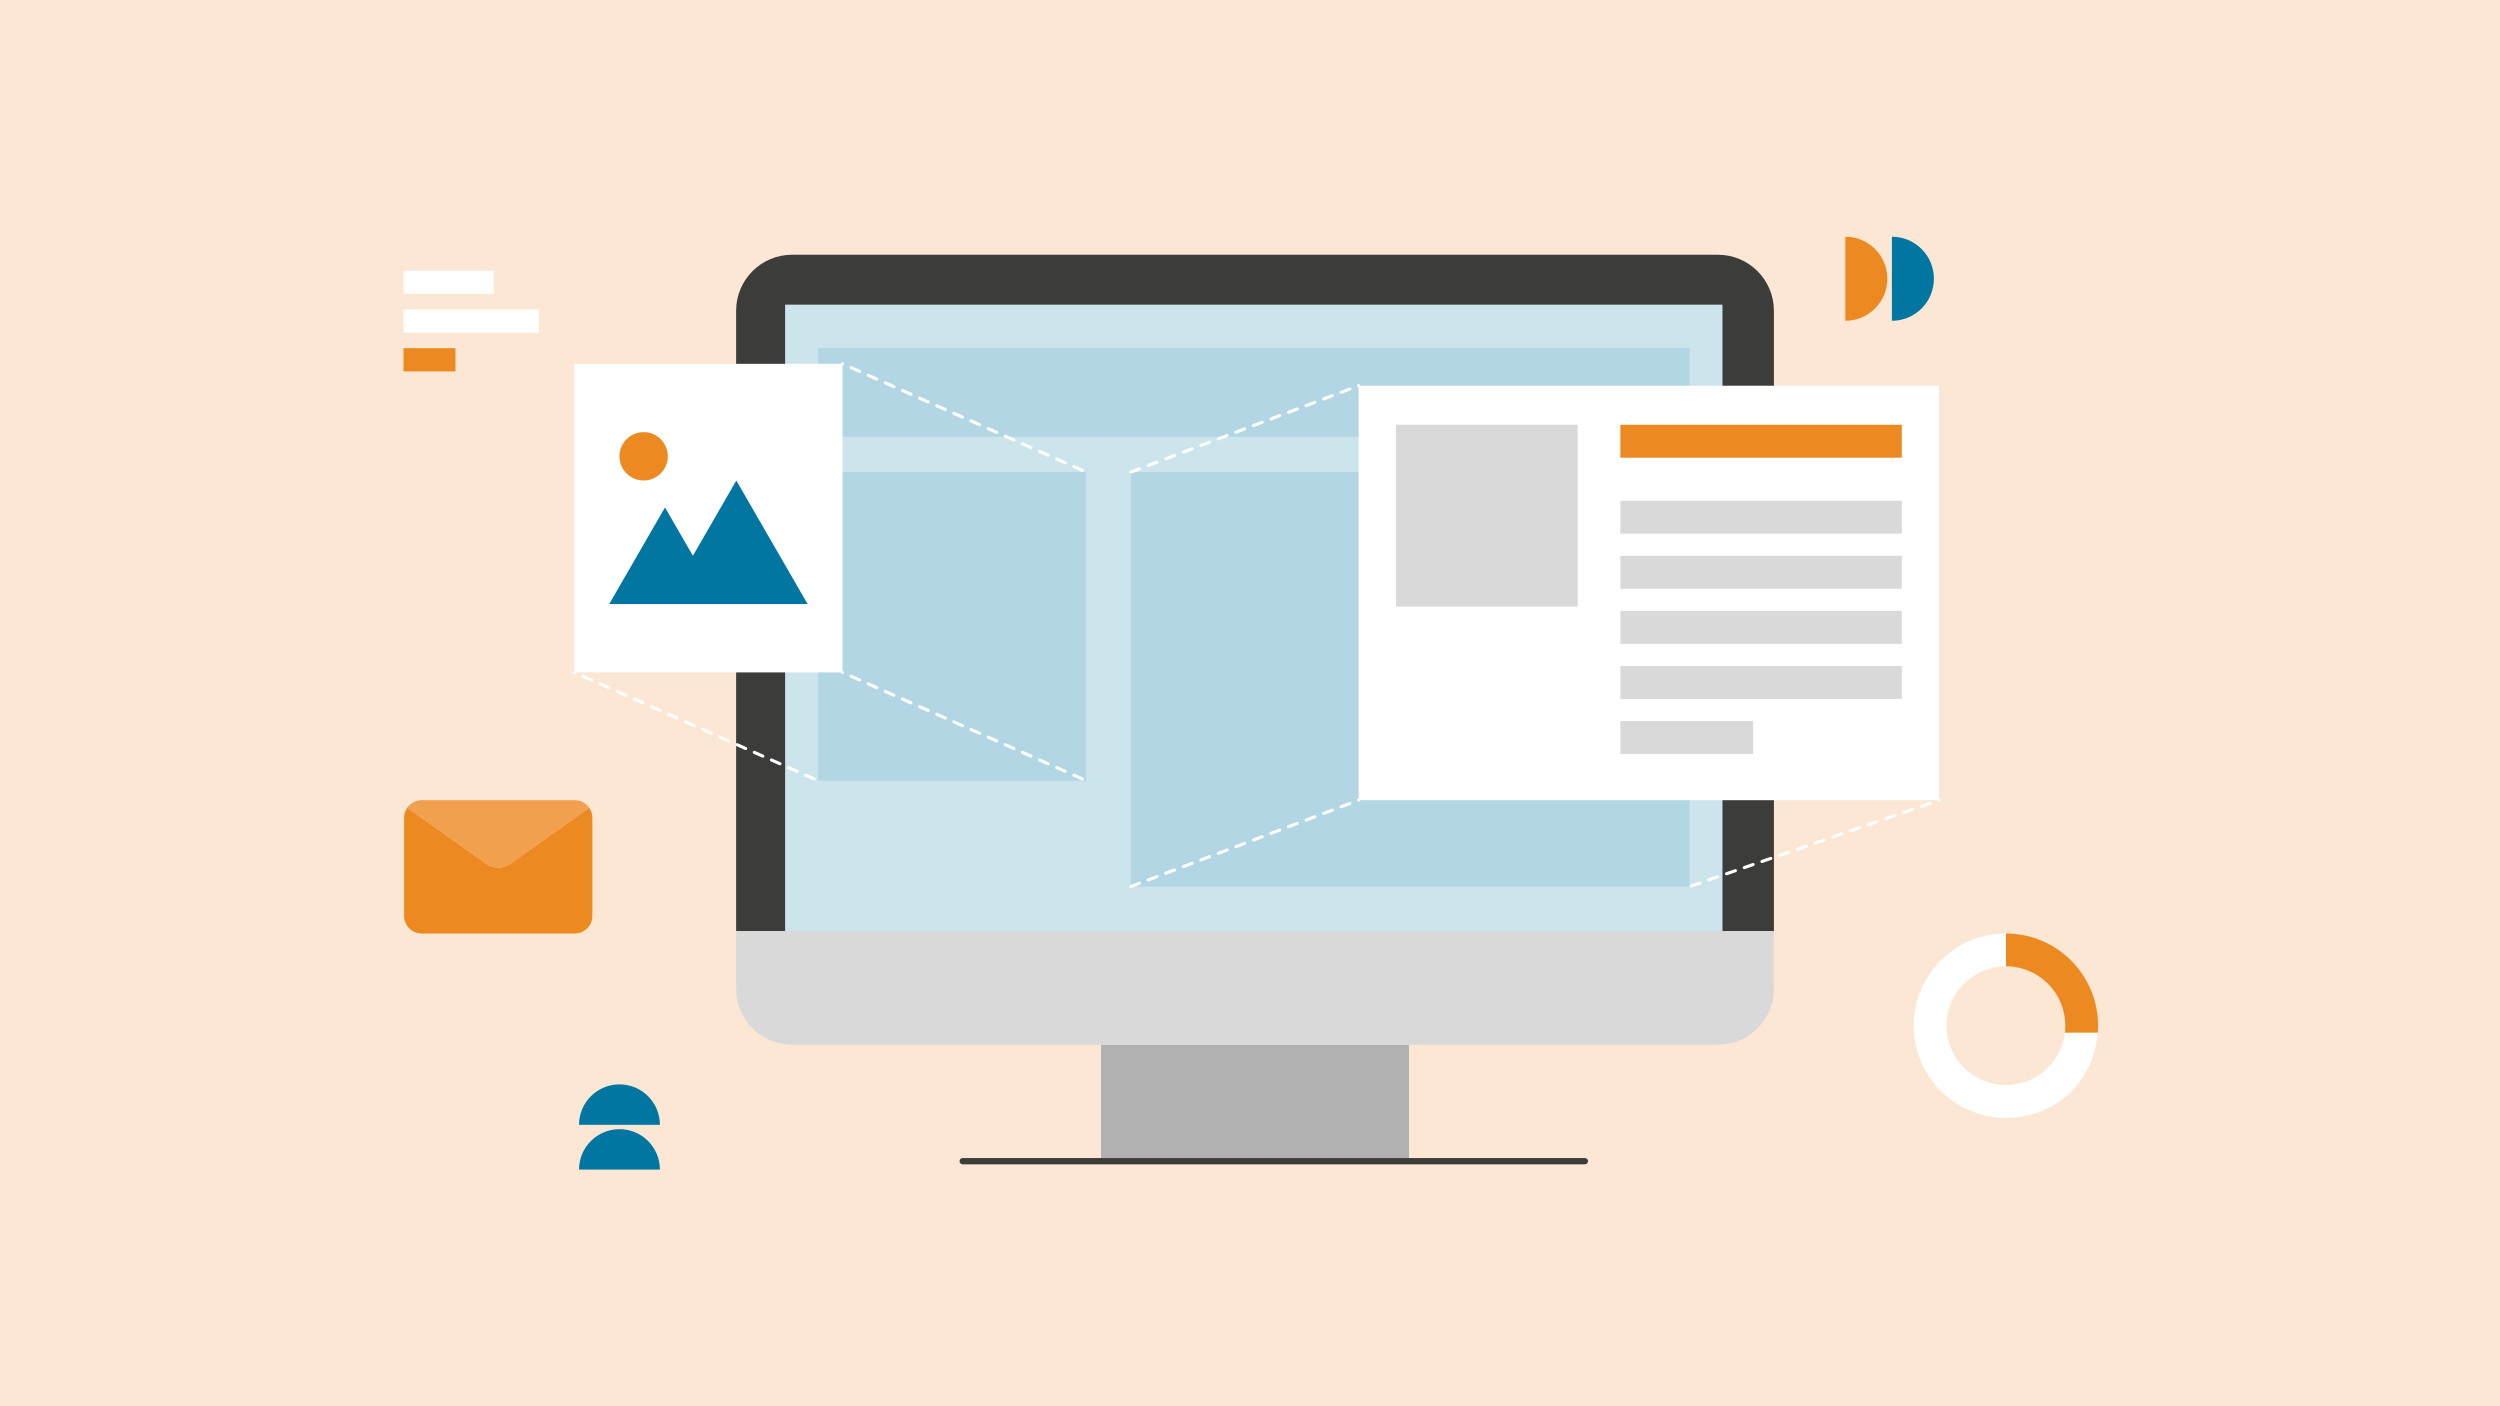 <?xml version="1.0" encoding="UTF-8"?>
<svg xmlns="http://www.w3.org/2000/svg" id="Layer_1" viewBox="0 0 800 450">
  <defs>
    <style>.cls-1{fill:#0076a1;}.cls-2{fill:#ed8921;}.cls-3{fill:#f1a14d;}.cls-4{fill:#fff;}.cls-5{fill:#fbe7d3;}.cls-6{fill:#b1b1b1;}.cls-7{fill:#b2d6e3;}.cls-8{fill:#cce4ec;}.cls-9{fill:#d9d9d9;}.cls-10{fill:#3c3c3b;}.cls-11{fill:none;stroke:#3c3c3b;stroke-linecap:round;stroke-miterlimit:10;stroke-width:2px;}</style>
  </defs>
  <rect class="cls-5" width="800" height="450"></rect>
  <g>
    <path class="cls-1" d="M185.29,374.28c0-7.15,5.79-12.94,12.94-12.94s12.94,5.79,12.94,12.94h-25.88Z"></path>
    <path class="cls-1" d="M185.29,359.94c0-7.15,5.79-12.94,12.94-12.94s12.94,5.79,12.94,12.94h-25.88Z"></path>
  </g>
  <g>
    <path class="cls-2" d="M590.5,75.75c7.43,0,13.45,6.02,13.45,13.45s-6.02,13.45-13.45,13.45v-26.9Z"></path>
    <path class="cls-1" d="M605.4,75.75c7.43,0,13.45,6.02,13.45,13.45s-6.02,13.45-13.45,13.45v-26.9Z"></path>
  </g>
  <rect class="cls-6" x="352.32" y="334.33" width="98.55" height="37.24"></rect>
  <g>
    <path class="cls-10" d="M567.65,99.43c0-9.89-8.02-17.91-17.91-17.91H253.47c-9.89,0-17.91,8.02-17.91,17.91v198.53h332.09V99.43Z"></path>
    <path class="cls-9" d="M235.56,297.96v18.46c0,9.89,8.02,17.91,17.91,17.91h296.26c9.89,0,17.91-8.02,17.91-17.91v-18.46H235.56Z"></path>
  </g>
  <line class="cls-11" x1="308.06" y1="371.58" x2="507.16" y2="371.58"></line>
  <rect class="cls-8" x="251.24" y="97.49" width="299.95" height="200.47"></rect>
  <rect class="cls-7" x="261.75" y="151.06" width="85.81" height="98.75"></rect>
  <rect class="cls-7" x="361.88" y="151.06" width="178.81" height="132.63"></rect>
  <rect class="cls-7" x="261.75" y="111.42" width="278.93" height="28.36"></rect>
  <g>
    <rect class="cls-4" x="434.76" y="123.43" width="185.76" height="132.63"></rect>
    <g>
      <rect class="cls-9" x="446.7" y="135.93" width="58.17" height="58.17"></rect>
      <rect class="cls-2" x="518.52" y="135.93" width="90.06" height="10.54"></rect>
      <rect class="cls-9" x="518.52" y="160.23" width="90.06" height="10.54"></rect>
      <rect class="cls-9" x="518.52" y="177.86" width="90.06" height="10.54"></rect>
      <rect class="cls-9" x="518.52" y="195.49" width="90.06" height="10.54"></rect>
      <rect class="cls-9" x="518.52" y="213.12" width="90.06" height="10.54"></rect>
      <rect class="cls-9" x="518.52" y="230.75" width="42.47" height="10.54"></rect>
    </g>
  </g>
  <path class="cls-4" d="M346.36,249.77c-.07,0-.14,0-.2-.04l-2.74-1.22c-.18-.08-.3-.26-.3-.46,0-.07,.02-.14,.05-.2,.1-.24,.41-.36,.66-.25l2.74,1.21c.18,.09,.3,.27,.29,.47,0,.07-.01,.13-.04,.2-.08,.18-.26,.29-.46,.29Zm-5.48-2.43c-.07,0-.14-.02-.2-.04l-2.74-1.22c-.19-.09-.3-.27-.3-.47,0-.07,.01-.13,.04-.19,.11-.25,.41-.37,.66-.26l2.74,1.22c.19,.08,.3,.27,.3,.47,0,.06-.02,.13-.04,.19-.08,.18-.26,.3-.46,.3Zm-5.48-2.44c-.07,0-.14,0-.21-.04l-2.74-1.22c-.18-.08-.3-.27-.29-.47,0-.06,.01-.13,.04-.19,.11-.25,.41-.36,.66-.25l2.74,1.21c.18,.09,.3,.27,.3,.47,0,.07-.02,.13-.05,.19-.08,.18-.26,.3-.45,.3Zm-5.49-2.43c-.07,0-.13-.02-.2-.05l-2.74-1.21c-.19-.09-.3-.27-.3-.47,0-.07,.02-.13,.05-.2,.1-.24,.41-.36,.65-.25l2.75,1.22c.18,.08,.3,.26,.29,.47,0,.06,0,.13-.04,.19-.08,.18-.26,.3-.46,.3Zm-5.48-2.44c-.07,0-.14-.02-.2-.04l-2.74-1.22c-.19-.08-.3-.27-.3-.47,0-.07,.02-.13,.04-.19,.11-.25,.42-.37,.66-.26l2.74,1.22c.19,.08,.3,.27,.3,.47,0,.07,0,.13-.04,.19-.08,.18-.26,.3-.46,.3Zm-5.48-2.44c-.07,0-.14,0-.21-.04l-2.74-1.22c-.18-.08-.3-.26-.29-.46,0-.07,0-.14,.04-.2,.11-.24,.41-.36,.66-.25l2.74,1.22c.18,.08,.3,.26,.3,.46,0,.07-.02,.13-.04,.2-.09,.18-.26,.29-.46,.29Zm-5.48-2.43c-.07,0-.14-.02-.21-.05l-2.74-1.21c-.18-.09-.3-.27-.3-.47,0-.07,.02-.13,.04-.2,.11-.24,.42-.36,.67-.25l2.74,1.22c.18,.08,.3,.26,.29,.47,0,.06-.01,.13-.04,.19-.08,.18-.26,.3-.45,.3Zm-5.49-2.44c-.07,0-.14,0-.2-.04l-2.74-1.22c-.19-.08-.3-.26-.3-.47,0-.06,.01-.13,.04-.19,.11-.24,.42-.36,.66-.25l2.74,1.21c.19,.09,.3,.27,.3,.47,0,.07-.01,.13-.04,.19-.08,.19-.26,.3-.46,.3Zm-5.48-2.44c-.07,0-.14,0-.2-.04l-2.75-1.22c-.18-.08-.3-.26-.29-.46,0-.07,.01-.13,.04-.2,.11-.24,.41-.36,.66-.25l2.74,1.22c.19,.08,.3,.26,.3,.46,0,.07-.02,.14-.05,.2-.08,.18-.25,.29-.45,.29Zm-5.48-2.43c-.07,0-.14-.02-.21-.04l-2.74-1.22c-.18-.08-.3-.27-.3-.47,0-.07,.02-.13,.05-.19,.11-.25,.41-.37,.66-.26l2.74,1.22c.18,.08,.3,.27,.29,.47,0,.06,0,.13-.04,.19-.08,.18-.26,.3-.45,.3Zm-5.49-2.44c-.07,0-.14-.01-.2-.04l-2.74-1.22c-.19-.08-.3-.26-.3-.46,0-.07,.02-.14,.04-.2,.11-.24,.41-.36,.66-.25l2.74,1.22c.19,.08,.31,.26,.3,.46,0,.07,0,.14-.04,.2-.08,.18-.26,.29-.46,.29Zm-5.48-2.43c-.07,0-.14-.02-.2-.04l-2.75-1.22c-.18-.09-.3-.27-.29-.47,0-.07,0-.13,.04-.19,.11-.25,.41-.37,.66-.26l2.74,1.22c.18,.08,.3,.27,.3,.47,0,.06-.02,.13-.04,.19-.09,.18-.27,.3-.46,.3Zm-5.49-2.44c-.06,0-.13-.01-.2-.04l-2.74-1.22c-.18-.08-.3-.27-.3-.47,0-.06,.02-.13,.05-.19,.1-.25,.41-.36,.66-.25l2.74,1.21c.18,.09,.3,.27,.29,.47,0,.07-.01,.13-.04,.19-.08,.18-.26,.3-.46,.3Zm-5.48-2.43c-.07,0-.14-.02-.2-.05l-2.74-1.21c-.19-.09-.3-.27-.3-.47,0-.07,.02-.14,.04-.2,.11-.24,.42-.36,.66-.25l2.75,1.22c.18,.08,.29,.26,.29,.46,0,.07-.01,.13-.04,.2-.08,.18-.26,.3-.46,.3Zm-5.48-2.44c-.07,0-.14,0-.2-.04-.25-.11-.37-.41-.26-.66,.11-.25,.42-.37,.66-.26,.25,.11,.37,.41,.26,.66-.08,.18-.26,.3-.46,.3Z"></path>
  <path class="cls-4" d="M260.56,249.77c-.07,0-.14,0-.2-.04l-2.75-1.22c-.18-.08-.3-.26-.29-.46,0-.07,.01-.14,.04-.2,.11-.24,.41-.36,.66-.25l2.74,1.21c.19,.09,.3,.27,.3,.47,0,.07-.02,.13-.05,.2-.07,.18-.25,.29-.45,.29Zm-5.49-2.43c-.07,0-.13-.02-.2-.04l-2.74-1.22c-.19-.09-.3-.27-.3-.47,0-.07,.02-.13,.05-.2,.1-.24,.41-.36,.66-.25l2.74,1.22c.18,.08,.3,.27,.29,.47,0,.06,0,.13-.04,.19-.08,.18-.26,.3-.46,.3Zm-5.48-2.44c-.07,0-.14,0-.2-.04l-2.74-1.22c-.19-.08-.3-.27-.3-.47,0-.06,.02-.13,.04-.19,.11-.25,.42-.36,.66-.25l2.75,1.21c.18,.08,.29,.27,.29,.47,0,.07,0,.13-.04,.19-.08,.18-.26,.3-.46,.3Zm-5.48-2.43c-.07,0-.14-.02-.2-.05l-2.75-1.21c-.18-.09-.3-.27-.29-.47,0-.07,.01-.13,.04-.2,.11-.24,.41-.36,.66-.25l2.74,1.22c.19,.08,.3,.26,.3,.47,0,.06-.02,.13-.04,.19-.09,.18-.27,.3-.46,.3Zm-5.49-2.44c-.07,0-.13-.02-.2-.04l-2.74-1.22c-.18-.08-.3-.27-.3-.47,0-.06,.02-.13,.05-.19,.11-.25,.41-.36,.66-.26l2.74,1.22c.18,.08,.3,.27,.29,.47,0,.07,0,.13-.04,.19-.08,.18-.26,.3-.46,.3Zm-5.48-2.44c-.07,0-.14,0-.2-.04l-2.74-1.22c-.19-.08-.3-.26-.3-.46,0-.07,.02-.14,.04-.2,.11-.24,.42-.36,.66-.25l2.74,1.22c.19,.08,.31,.26,.3,.46,0,.07,0,.13-.04,.2-.08,.18-.26,.29-.46,.29Zm-5.48-2.43c-.07,0-.14-.02-.2-.05l-2.75-1.21c-.18-.09-.3-.27-.29-.47,0-.07,0-.13,.04-.2,.11-.24,.41-.36,.66-.25l2.74,1.22c.19,.08,.3,.26,.3,.47,0,.06-.02,.13-.05,.19-.07,.18-.25,.3-.45,.3Zm-5.49-2.44c-.06,0-.13,0-.2-.04l-2.74-1.22c-.18-.08-.3-.26-.3-.47,.01-.06,.02-.13,.05-.19,.11-.24,.41-.36,.66-.25l2.74,1.21c.18,.09,.3,.27,.3,.47,0,.07-.02,.13-.05,.2-.08,.18-.26,.29-.46,.29Zm-5.48-2.44c-.07,0-.14,0-.2-.04l-2.74-1.22c-.19-.08-.3-.26-.3-.46,0-.07,.02-.13,.04-.2,.11-.24,.42-.36,.66-.25l2.75,1.22c.18,.08,.3,.26,.29,.46,0,.07-.01,.14-.04,.2-.08,.18-.26,.29-.46,.29Zm-5.48-2.43c-.07,0-.14-.02-.2-.04l-2.75-1.22c-.18-.08-.3-.27-.29-.47,0-.07,.01-.13,.04-.19,.11-.24,.41-.37,.66-.26l2.74,1.22c.19,.08,.3,.27,.3,.47,0,.07-.02,.13-.04,.19-.08,.18-.26,.3-.46,.3Zm-5.48-2.44c-.07,0-.14-.01-.21-.04l-2.74-1.22c-.18-.08-.3-.26-.3-.46,0-.07,.02-.14,.05-.2,.1-.24,.41-.36,.66-.25l2.74,1.22c.18,.08,.3,.26,.3,.46-.01,.07-.02,.14-.05,.2-.08,.18-.26,.29-.45,.29Zm-5.49-2.43c-.07,0-.14-.02-.2-.04l-2.74-1.22c-.19-.08-.3-.27-.3-.47,0-.07,.02-.13,.04-.19,.11-.25,.42-.37,.66-.26l2.75,1.22c.18,.08,.3,.27,.29,.47,0,.06,0,.13-.04,.19-.08,.18-.26,.3-.46,.3Zm-5.48-2.44c-.07,0-.14-.01-.2-.04l-2.74-1.22c-.19-.08-.31-.26-.3-.47,0-.06,0-.13,.04-.19,.11-.24,.42-.36,.66-.25l2.74,1.21c.19,.09,.3,.27,.3,.47,0,.07-.02,.13-.04,.19-.08,.18-.26,.3-.46,.3Zm-5.49-2.43c-.06,0-.13-.02-.2-.05l-2.74-1.21c-.18-.09-.3-.27-.3-.47,.01-.07,.02-.14,.05-.2,.11-.24,.41-.36,.66-.25l2.74,1.22c.18,.08,.3,.26,.3,.46,0,.07-.02,.14-.05,.2-.08,.18-.26,.3-.46,.3Zm-5.48-2.44c-.07,0-.14,0-.2-.04-.25-.11-.36-.41-.25-.66s.41-.37,.66-.26c.25,.11,.36,.41,.25,.66-.08,.18-.26,.3-.46,.3Z"></path>
  <path class="cls-4" d="M346.36,151.03c-.07,0-.13-.02-.2-.04l-2.74-1.22c-.18-.09-.3-.27-.3-.47,0-.07,.02-.13,.05-.19,.1-.25,.41-.37,.66-.26l2.74,1.22c.18,.08,.3,.27,.29,.47,0,.07-.01,.13-.04,.19-.08,.18-.26,.3-.46,.3Zm-5.48-2.44c-.07,0-.14,0-.2-.04l-2.74-1.22c-.19-.08-.3-.26-.3-.46,0-.07,.02-.14,.04-.2,.11-.24,.42-.36,.66-.25l2.74,1.21c.19,.09,.3,.27,.3,.47,0,.07-.01,.13-.04,.2-.08,.18-.26,.29-.46,.29Zm-5.48-2.44c-.07,0-.14,0-.21-.04l-2.74-1.21c-.18-.09-.3-.27-.29-.47,0-.07,.01-.13,.04-.2,.11-.24,.41-.36,.66-.25l2.74,1.22c.18,.08,.3,.26,.3,.46,0,.07-.02,.14-.05,.2-.08,.18-.25,.29-.45,.29Zm-5.49-2.43c-.07,0-.14,0-.2-.04l-2.74-1.22c-.18-.08-.3-.27-.3-.47,0-.06,.02-.13,.05-.19,.11-.24,.41-.36,.66-.25l2.74,1.21c.18,.08,.3,.27,.29,.47,0,.07,0,.13-.04,.2-.08,.18-.26,.29-.46,.29Zm-5.48-2.44c-.07,0-.14-.01-.2-.04l-2.75-1.22c-.18-.08-.29-.26-.29-.46,0-.07,0-.13,.04-.2,.11-.24,.42-.36,.66-.25l2.75,1.22c.18,.08,.3,.26,.29,.46,0,.07,0,.13-.04,.2-.08,.18-.26,.29-.46,.29Zm-5.48-2.43c-.07,0-.14-.02-.21-.04l-2.74-1.22c-.18-.08-.3-.27-.29-.47,0-.07,0-.13,.04-.19,.11-.25,.41-.36,.66-.26l2.74,1.22c.18,.08,.3,.27,.3,.47,0,.07-.02,.13-.05,.19-.08,.18-.25,.3-.45,.3Zm-5.49-2.44c-.07,0-.14-.01-.2-.04l-2.74-1.22c-.18-.08-.3-.26-.3-.47,0-.06,.02-.13,.05-.19,.11-.25,.41-.36,.66-.25l2.74,1.21c.18,.09,.3,.27,.29,.47,0,.07-.01,.13-.04,.19-.08,.19-.26,.3-.46,.3Zm-5.48-2.43c-.07,0-.14-.02-.2-.05l-2.74-1.21c-.19-.09-.3-.27-.3-.47,0-.07,.01-.13,.04-.2,.11-.24,.42-.35,.66-.25l2.75,1.22c.18,.08,.29,.26,.29,.47,0,.06-.01,.13-.04,.19-.08,.18-.26,.3-.46,.3Zm-5.48-2.44c-.07,0-.14,0-.21-.04l-2.74-1.22c-.18-.08-.3-.27-.29-.47,0-.06,.01-.13,.04-.19,.11-.25,.42-.36,.66-.26l2.74,1.22c.19,.09,.3,.27,.3,.47,0,.06-.02,.13-.04,.19-.09,.18-.27,.3-.46,.3Zm-5.49-2.44c-.07,0-.14,0-.2-.04l-2.74-1.21c-.18-.09-.3-.27-.3-.47,0-.07,.02-.13,.05-.2,.11-.24,.41-.36,.66-.25l2.74,1.22c.18,.08,.3,.26,.3,.46-.01,.07-.02,.13-.05,.2-.08,.18-.26,.29-.46,.29Zm-5.48-2.43c-.07,0-.14-.02-.2-.04l-2.74-1.22c-.19-.09-.3-.27-.3-.47,0-.07,.02-.13,.04-.19,.11-.25,.42-.36,.66-.26l2.74,1.22c.19,.08,.3,.27,.3,.47,0,.06,0,.13-.04,.19-.08,.18-.26,.3-.46,.3Zm-5.48-2.44c-.07,0-.14,0-.2-.04l-2.75-1.22c-.18-.08-.3-.26-.29-.46,0-.07,0-.14,.04-.2,.11-.24,.42-.36,.66-.25l2.74,1.21c.19,.09,.3,.27,.3,.47,0,.07-.02,.13-.05,.2-.08,.18-.26,.29-.45,.29Zm-5.48-2.44c-.08,0-.14,0-.21-.04l-2.74-1.22c-.18-.08-.3-.26-.3-.46,0-.07,.02-.13,.05-.19,.1-.25,.41-.37,.66-.26l2.74,1.22c.18,.08,.3,.26,.3,.46,0,.07-.02,.14-.05,.2-.08,.18-.26,.29-.45,.29Zm-5.49-2.43c-.07,0-.14,0-.2-.04l-2.74-1.22c-.19-.08-.3-.27-.3-.47,0-.06,.02-.13,.04-.19,.11-.24,.42-.36,.66-.25l2.74,1.21c.19,.08,.31,.27,.3,.47,0,.07-.01,.13-.04,.19-.08,.18-.26,.3-.46,.3Zm-5.48-2.44c-.07,0-.14,0-.2-.04-.25-.11-.37-.41-.26-.66,.11-.24,.42-.36,.66-.25,.25,.11,.37,.41,.26,.66-.08,.18-.26,.29-.46,.29Z"></path>
  <path class="cls-4" d="M361.88,151.56c-.21,0-.4-.13-.47-.33-.05-.12-.04-.25,.01-.38,.06-.12,.15-.21,.28-.26l2.75-1.04c.25-.1,.55,.03,.65,.28,.02,.06,.03,.12,.03,.18,0,.21-.13,.4-.32,.47l-2.76,1.05s-.11,.03-.17,.03Zm5.56-2.11c-.21,0-.4-.13-.47-.32-.02-.06-.03-.12-.03-.18,0-.21,.12-.4,.32-.47l2.81-1.06c.25-.1,.55,.04,.64,.29,.02,.05,.03,.11,.03,.17,.01,.21-.12,.4-.32,.47l-2.8,1.07c-.06,.02-.12,.03-.18,.03Zm5.61-2.13c-.21,0-.4-.13-.47-.32-.02-.06-.03-.11-.03-.17,0-.21,.13-.4,.32-.48l2.81-1.06c.24-.09,.54,.04,.64,.29,.02,.06,.03,.11,.03,.17,.01,.21-.12,.4-.32,.48l-2.8,1.06c-.06,.02-.12,.03-.18,.03Zm5.61-2.13c-.21,0-.4-.13-.47-.32-.02-.05-.03-.11-.03-.17,0-.21,.13-.4,.32-.47l2.81-1.07c.25-.09,.55,.04,.64,.29,.02,.06,.03,.12,.03,.18,0,.21-.12,.4-.32,.47l-2.8,1.06c-.06,.02-.12,.03-.18,.03Zm5.61-2.12c-.21,0-.4-.13-.47-.33-.02-.05-.03-.11-.03-.17,0-.2,.13-.39,.32-.47l2.81-1.06c.25-.1,.55,.04,.64,.29,.02,.05,.03,.11,.03,.17,.01,.21-.12,.4-.32,.47l-2.8,1.07c-.06,.02-.12,.03-.18,.03Zm5.61-2.13c-.21,0-.4-.13-.47-.32-.02-.06-.03-.11-.03-.17,0-.21,.13-.4,.32-.48l2.81-1.06c.25-.1,.55,.04,.64,.29,.02,.05,.03,.11,.03,.17,.01,.21-.12,.4-.32,.47l-2.8,1.07c-.06,.02-.12,.03-.18,.03Zm5.61-2.13c-.21,0-.39-.13-.47-.32-.02-.05-.03-.11-.03-.17,0-.21,.13-.4,.32-.47l2.81-1.07c.25-.09,.55,.04,.64,.29,.02,.06,.03,.12,.03,.17,0,.21-.12,.4-.32,.48l-2.8,1.06c-.06,.02-.12,.03-.18,.03Zm5.61-2.12c-.21,0-.39-.13-.47-.33-.02-.05-.03-.11-.03-.17,0-.21,.13-.4,.32-.47l2.81-1.06c.25-.1,.55,.03,.64,.29,.02,.05,.03,.11,.03,.17,0,.21-.12,.4-.32,.47l-2.8,1.06c-.06,.03-.12,.04-.18,.04Zm5.61-2.13c-.21,0-.39-.13-.47-.32-.02-.06-.03-.12-.03-.18,0-.2,.13-.39,.32-.47l2.81-1.06c.25-.09,.55,.04,.64,.29,.02,.05,.03,.11,.04,.17,0,.21-.13,.4-.33,.48l-2.8,1.06c-.06,.02-.12,.03-.18,.03Zm5.61-2.13c-.21,0-.39-.13-.47-.32-.02-.05-.03-.11-.03-.17,0-.21,.13-.4,.32-.47l2.81-1.07c.25-.09,.55,.04,.64,.29,.02,.06,.04,.12,.04,.17,0,.21-.13,.4-.33,.48l-2.8,1.06c-.06,.02-.12,.03-.18,.03Zm5.61-2.12c-.21,0-.39-.13-.47-.33-.02-.05-.03-.11-.03-.17,0-.21,.13-.4,.32-.47l2.81-1.06c.25-.1,.55,.03,.64,.28,.02,.06,.04,.12,.04,.18,0,.21-.13,.4-.33,.47l-2.8,1.06c-.06,.03-.12,.04-.18,.04Zm5.61-2.13c-.21,0-.39-.13-.47-.32-.02-.06-.03-.12-.03-.18,0-.2,.13-.39,.32-.47l2.81-1.06c.25-.1,.55,.04,.64,.29,.02,.05,.04,.11,.04,.17,0,.21-.13,.4-.33,.47l-2.8,1.07c-.06,.02-.12,.03-.18,.03Zm5.61-2.13c-.21,0-.39-.13-.47-.32-.02-.06-.03-.11-.03-.17,0-.21,.13-.4,.32-.48l2.81-1.06c.25-.09,.55,.04,.64,.29,.02,.05,.04,.11,.04,.17,0,.21-.13,.4-.33,.47l-2.8,1.07c-.06,.02-.12,.03-.18,.03Zm5.61-2.13c-.21,0-.39-.12-.47-.32-.04-.12-.04-.26,.02-.38,.05-.12,.15-.21,.27-.26,.26-.1,.55,.03,.65,.29s-.03,.55-.29,.64c-.06,.02-.12,.03-.18,.03Z"></path>
  <path class="cls-4" d="M361.87,284.18c-.2,0-.39-.13-.46-.32-.05-.12-.04-.26,.01-.38,.05-.12,.15-.22,.28-.26l2.76-1.05c.25-.1,.55,.04,.64,.29,.02,.06,.03,.11,.03,.17,0,.21-.13,.4-.32,.48l-2.76,1.04c-.06,.02-.12,.03-.18,.03Zm5.58-2.11h0c-.21,0-.4-.13-.47-.32-.02-.05-.03-.11-.03-.17-.01-.21,.12-.4,.32-.47l2.8-1.07c.26-.1,.55,.04,.65,.29,.02,.06,.03,.12,.03,.18,.01,.2-.12,.39-.32,.47l-2.8,1.06c-.06,.02-.12,.03-.17,.03Zm5.6-2.12c-.21,0-.4-.13-.47-.32-.02-.06-.03-.12-.03-.18,0-.2,.13-.39,.32-.47l2.81-1.06c.25-.1,.55,.04,.64,.29,.02,.05,.03,.11,.03,.17,.01,.21-.12,.4-.32,.47l-2.8,1.07c-.06,.02-.12,.03-.18,.03Zm5.61-2.13c-.21,0-.4-.13-.47-.32-.02-.06-.03-.12-.03-.17,0-.21,.13-.4,.32-.48l2.81-1.06c.25-.1,.55,.04,.64,.29,.02,.06,.03,.11,.03,.17,0,.21-.12,.4-.32,.48l-2.81,1.06c-.05,.02-.11,.03-.17,.03Zm5.61-2.13c-.21,0-.4-.13-.47-.32-.02-.05-.03-.11-.03-.17,0-.21,.13-.4,.32-.47l2.81-1.07c.25-.09,.55,.04,.64,.29,.02,.06,.03,.12,.03,.17,.01,.21-.12,.4-.32,.48l-2.81,1.06c-.05,.02-.11,.03-.17,.03Zm5.61-2.12c-.21,0-.39-.13-.47-.33-.02-.05-.03-.11-.03-.17,0-.21,.13-.4,.32-.47l2.81-1.06c.25-.1,.55,.04,.64,.29,.02,.05,.03,.11,.03,.17,.01,.21-.12,.4-.32,.47l-2.8,1.06c-.06,.03-.12,.04-.18,.04Zm5.61-2.13c-.21,0-.4-.13-.47-.32-.02-.06-.03-.12-.03-.18,0-.2,.13-.39,.32-.47l2.81-1.06c.25-.1,.55,.04,.64,.29,.02,.05,.03,.11,.03,.17,0,.21-.12,.4-.32,.48l-2.8,1.06c-.06,.02-.12,.03-.18,.03Zm5.61-2.13c-.21,0-.4-.13-.47-.32-.02-.05-.03-.11-.03-.17,0-.21,.13-.4,.32-.48l2.81-1.06c.25-.09,.55,.04,.64,.29,.02,.06,.03,.12,.03,.17,0,.21-.12,.4-.32,.48l-2.8,1.06c-.06,.02-.12,.03-.18,.03Zm5.61-2.12c-.21,0-.4-.13-.47-.33-.02-.05-.03-.11-.03-.17,0-.21,.13-.4,.32-.47l2.81-1.06c.25-.1,.55,.03,.64,.29,.02,.05,.03,.11,.03,.17,.01,.21-.12,.4-.32,.47l-2.8,1.06c-.06,.03-.12,.04-.18,.04Zm5.61-2.13c-.21,0-.39-.13-.47-.33-.02-.05-.03-.11-.03-.17,0-.2,.13-.39,.32-.47l2.81-1.06c.25-.1,.55,.04,.64,.29,.02,.05,.03,.11,.04,.17,0,.21-.13,.4-.33,.47l-2.8,1.06c-.06,.03-.12,.04-.18,.04Zm5.61-2.13c-.21,0-.39-.13-.47-.32-.02-.06-.03-.11-.03-.17,0-.21,.13-.4,.32-.48l2.81-1.06c.25-.09,.55,.04,.64,.29,.03,.06,.04,.12,.04,.17,0,.21-.13,.4-.33,.48l-2.8,1.06c-.06,.02-.12,.03-.18,.03Zm5.61-2.12c-.21,0-.39-.13-.47-.33-.02-.05-.03-.11-.03-.17,0-.21,.13-.4,.32-.47l2.81-1.07c.25-.09,.55,.04,.64,.29,.02,.06,.04,.12,.04,.18,0,.21-.13,.39-.33,.47l-2.8,1.06c-.06,.02-.12,.04-.18,.04Zm5.61-2.13c-.21,0-.39-.13-.46-.32-.03-.06-.04-.12-.04-.18,0-.2,.13-.4,.33-.47l2.8-1.06c.25-.1,.55,.04,.64,.29,.02,.05,.04,.11,.04,.17,0,.21-.13,.4-.33,.47l-2.8,1.07c-.06,.02-.12,.03-.18,.03Zm5.61-2.13c-.2,0-.39-.13-.47-.32-.09-.26,.04-.55,.29-.65,.25-.09,.56,.04,.65,.29,.1,.26-.03,.55-.29,.65-.06,.02-.12,.03-.18,.03Z"></path>
  <path class="cls-4" d="M541.14,284.02c-.21,0-.4-.13-.47-.33-.02-.06-.03-.12-.03-.18,.01-.2,.14-.39,.34-.46l2.83-.98c.26-.09,.55,.06,.64,.31,.02,.06,.03,.11,.03,.17-.01,.21-.14,.4-.34,.47l-2.83,.97c-.06,.02-.11,.03-.17,.03Zm5.67-1.96c-.21,0-.4-.13-.47-.34-.02-.05-.03-.11-.03-.17,0-.21,.14-.39,.34-.46l2.84-.98c.25-.09,.54,.05,.63,.31,.02,.05,.03,.11,.03,.17-.01,.21-.14,.39-.34,.46l-2.83,.98c-.05,.02-.11,.03-.17,.03Zm5.67-1.96c-.21,0-.4-.14-.47-.34-.02-.05-.03-.11-.03-.17,0-.21,.14-.39,.34-.46l2.84-.98c.25-.1,.54,.05,.63,.3,.02,.06,.03,.12,.03,.18,0,.21-.14,.39-.34,.46l-2.83,.98c-.05,.02-.11,.03-.17,.03Zm5.67-1.96c-.21,0-.4-.14-.47-.34-.02-.06-.03-.12-.03-.17,0-.21,.14-.4,.34-.47l2.83-.98c.26-.09,.55,.06,.64,.31,.02,.06,.03,.12,.03,.17,0,.21-.14,.4-.34,.47l-2.83,.98c-.06,.02-.11,.03-.17,.03Zm5.67-1.97c-.21,0-.4-.13-.47-.33-.02-.06-.03-.12-.03-.18,0-.2,.14-.39,.34-.46l2.83-.98c.26-.09,.55,.05,.64,.31,.02,.05,.03,.11,.03,.17,0,.21-.14,.4-.34,.46l-2.83,.99c-.06,.02-.11,.02-.17,.02Zm5.67-1.96c-.21,0-.4-.13-.47-.33-.02-.06-.03-.12-.03-.18,.01-.21,.14-.39,.34-.46l2.83-.98c.26-.09,.55,.05,.64,.31,.02,.05,.03,.11,.03,.17,0,.21-.14,.39-.34,.46l-2.83,.99c-.06,.01-.11,.02-.17,.02Zm5.67-1.96c-.21,0-.4-.14-.47-.34-.02-.05-.03-.11-.03-.17,.01-.21,.14-.4,.34-.46l2.83-.98c.26-.09,.55,.05,.64,.3,.02,.06,.03,.12,.03,.18-.01,.21-.14,.39-.34,.46l-2.83,.98c-.06,.02-.11,.03-.17,.03Zm5.67-1.96c-.21,0-.4-.14-.47-.34-.02-.05-.03-.11-.03-.17,.01-.21,.14-.4,.34-.47l2.84-.97c.25-.1,.54,.05,.63,.3,.02,.06,.03,.12,.03,.18,0,.2-.14,.39-.34,.46l-2.83,.98c-.05,.02-.11,.03-.17,.03Zm5.67-1.97c-.21,0-.4-.13-.47-.33-.02-.06-.03-.11-.03-.17,0-.21,.14-.4,.34-.47l2.83-.98c.26-.09,.55,.06,.64,.31,.02,.06,.03,.12,.03,.17,0,.21-.14,.4-.34,.46l-2.83,.99c-.06,.02-.11,.02-.17,.02Zm5.67-1.96c-.21,0-.4-.13-.47-.33-.02-.06-.03-.12-.03-.18,0-.21,.14-.39,.34-.46l2.83-.98c.26-.09,.55,.05,.64,.31,.02,.05,.03,.11,.03,.17,0,.21-.14,.4-.34,.46l-2.83,.98c-.06,.02-.11,.03-.17,.03Zm5.67-1.96c-.21,0-.4-.13-.47-.34-.02-.05-.03-.11-.03-.17,0-.21,.14-.39,.34-.46l2.84-.98c.25-.09,.55,.05,.63,.31,.02,.05,.03,.11,.03,.17,0,.21-.14,.39-.34,.46l-2.83,.98s-.11,.03-.17,.03Zm5.67-1.96c-.21,0-.4-.14-.47-.34-.02-.05-.03-.11-.03-.17,.01-.21,.14-.4,.34-.46l2.84-.99c.25-.09,.54,.06,.63,.31,.02,.06,.03,.12,.03,.17,0,.21-.14,.4-.34,.47l-2.83,.98c-.06,.02-.11,.03-.17,.03Zm5.67-1.96c-.21,0-.4-.14-.47-.34-.02-.06-.03-.12-.03-.17,.01-.21,.14-.4,.34-.47l2.83-.98c.26-.09,.55,.06,.64,.31,.02,.06,.03,.11,.03,.17,0,.21-.14,.4-.34,.47l-2.83,.98c-.06,.02-.11,.03-.17,.03Zm5.67-1.97c-.21,0-.4-.13-.47-.33-.02-.06-.03-.12-.03-.18,.01-.2,.14-.39,.34-.46l2.83-.98c.26-.09,.55,.06,.64,.31,.02,.05,.03,.11,.03,.17-.01,.21-.14,.4-.34,.46l-2.83,.98c-.06,.02-.11,.03-.17,.03Zm5.67-1.96c-.21,0-.4-.13-.47-.34-.04-.12-.03-.26,.02-.38,.06-.12,.16-.21,.29-.25,.25-.09,.55,.05,.64,.31,.04,.13,.03,.26-.03,.38s-.16,.21-.28,.25c-.06,.02-.11,.03-.17,.03Z"></path>
  <g>
    <rect class="cls-4" x="183.79" y="116.42" width="85.81" height="98.75"></rect>
    <circle class="cls-2" cx="205.96" cy="146.02" r="7.74"></circle>
    <polygon class="cls-1" points="235.62 153.77 221.73 177.85 212.8 162.38 194.94 193.31 212.8 193.31 230.65 193.31 258.45 193.31 235.62 153.77"></polygon>
  </g>
  <g>
    <path class="cls-3" d="M155.59,276.41l-25.29-17.91c1.02-1.48,2.72-2.44,4.65-2.44h48.97c1.93,0,3.63,.97,4.65,2.44l-25.29,17.91c-2.3,1.63-5.38,1.63-7.68,0Z"></path>
    <path class="cls-2" d="M155.59,276.41c2.3,1.63,5.38,1.63,7.68,0l25.29-17.91c.63,.91,1,2.01,1,3.2v31.38c0,3.12-2.53,5.64-5.64,5.64h-48.97c-3.12,0-5.64-2.53-5.64-5.64v-31.38c0-1.19,.37-2.29,1-3.2l25.29,17.91Z"></path>
  </g>
  <g>
    <g>
      <path class="cls-2" d="M671.27,330.49c.06-.75,.11-1.5,.11-2.27,0-16.29-13.21-29.5-29.5-29.5v31.77h29.39Z"></path>
      <path class="cls-4" d="M641.89,330.49v-31.77c-16.29,0-29.5,13.21-29.5,29.5s13.21,29.5,29.5,29.5,28.22-12,29.39-27.23h-29.39Z"></path>
    </g>
    <circle class="cls-5" cx="641.89" cy="328.22" r="19.01"></circle>
  </g>
  <g>
    <rect class="cls-4" x="129.12" y="86.61" width="28.87" height="7.44"></rect>
    <rect class="cls-4" x="129.12" y="99.02" width="43.32" height="7.44"></rect>
    <rect class="cls-2" x="129.12" y="111.42" width="16.63" height="7.44"></rect>
  </g>
</svg>
